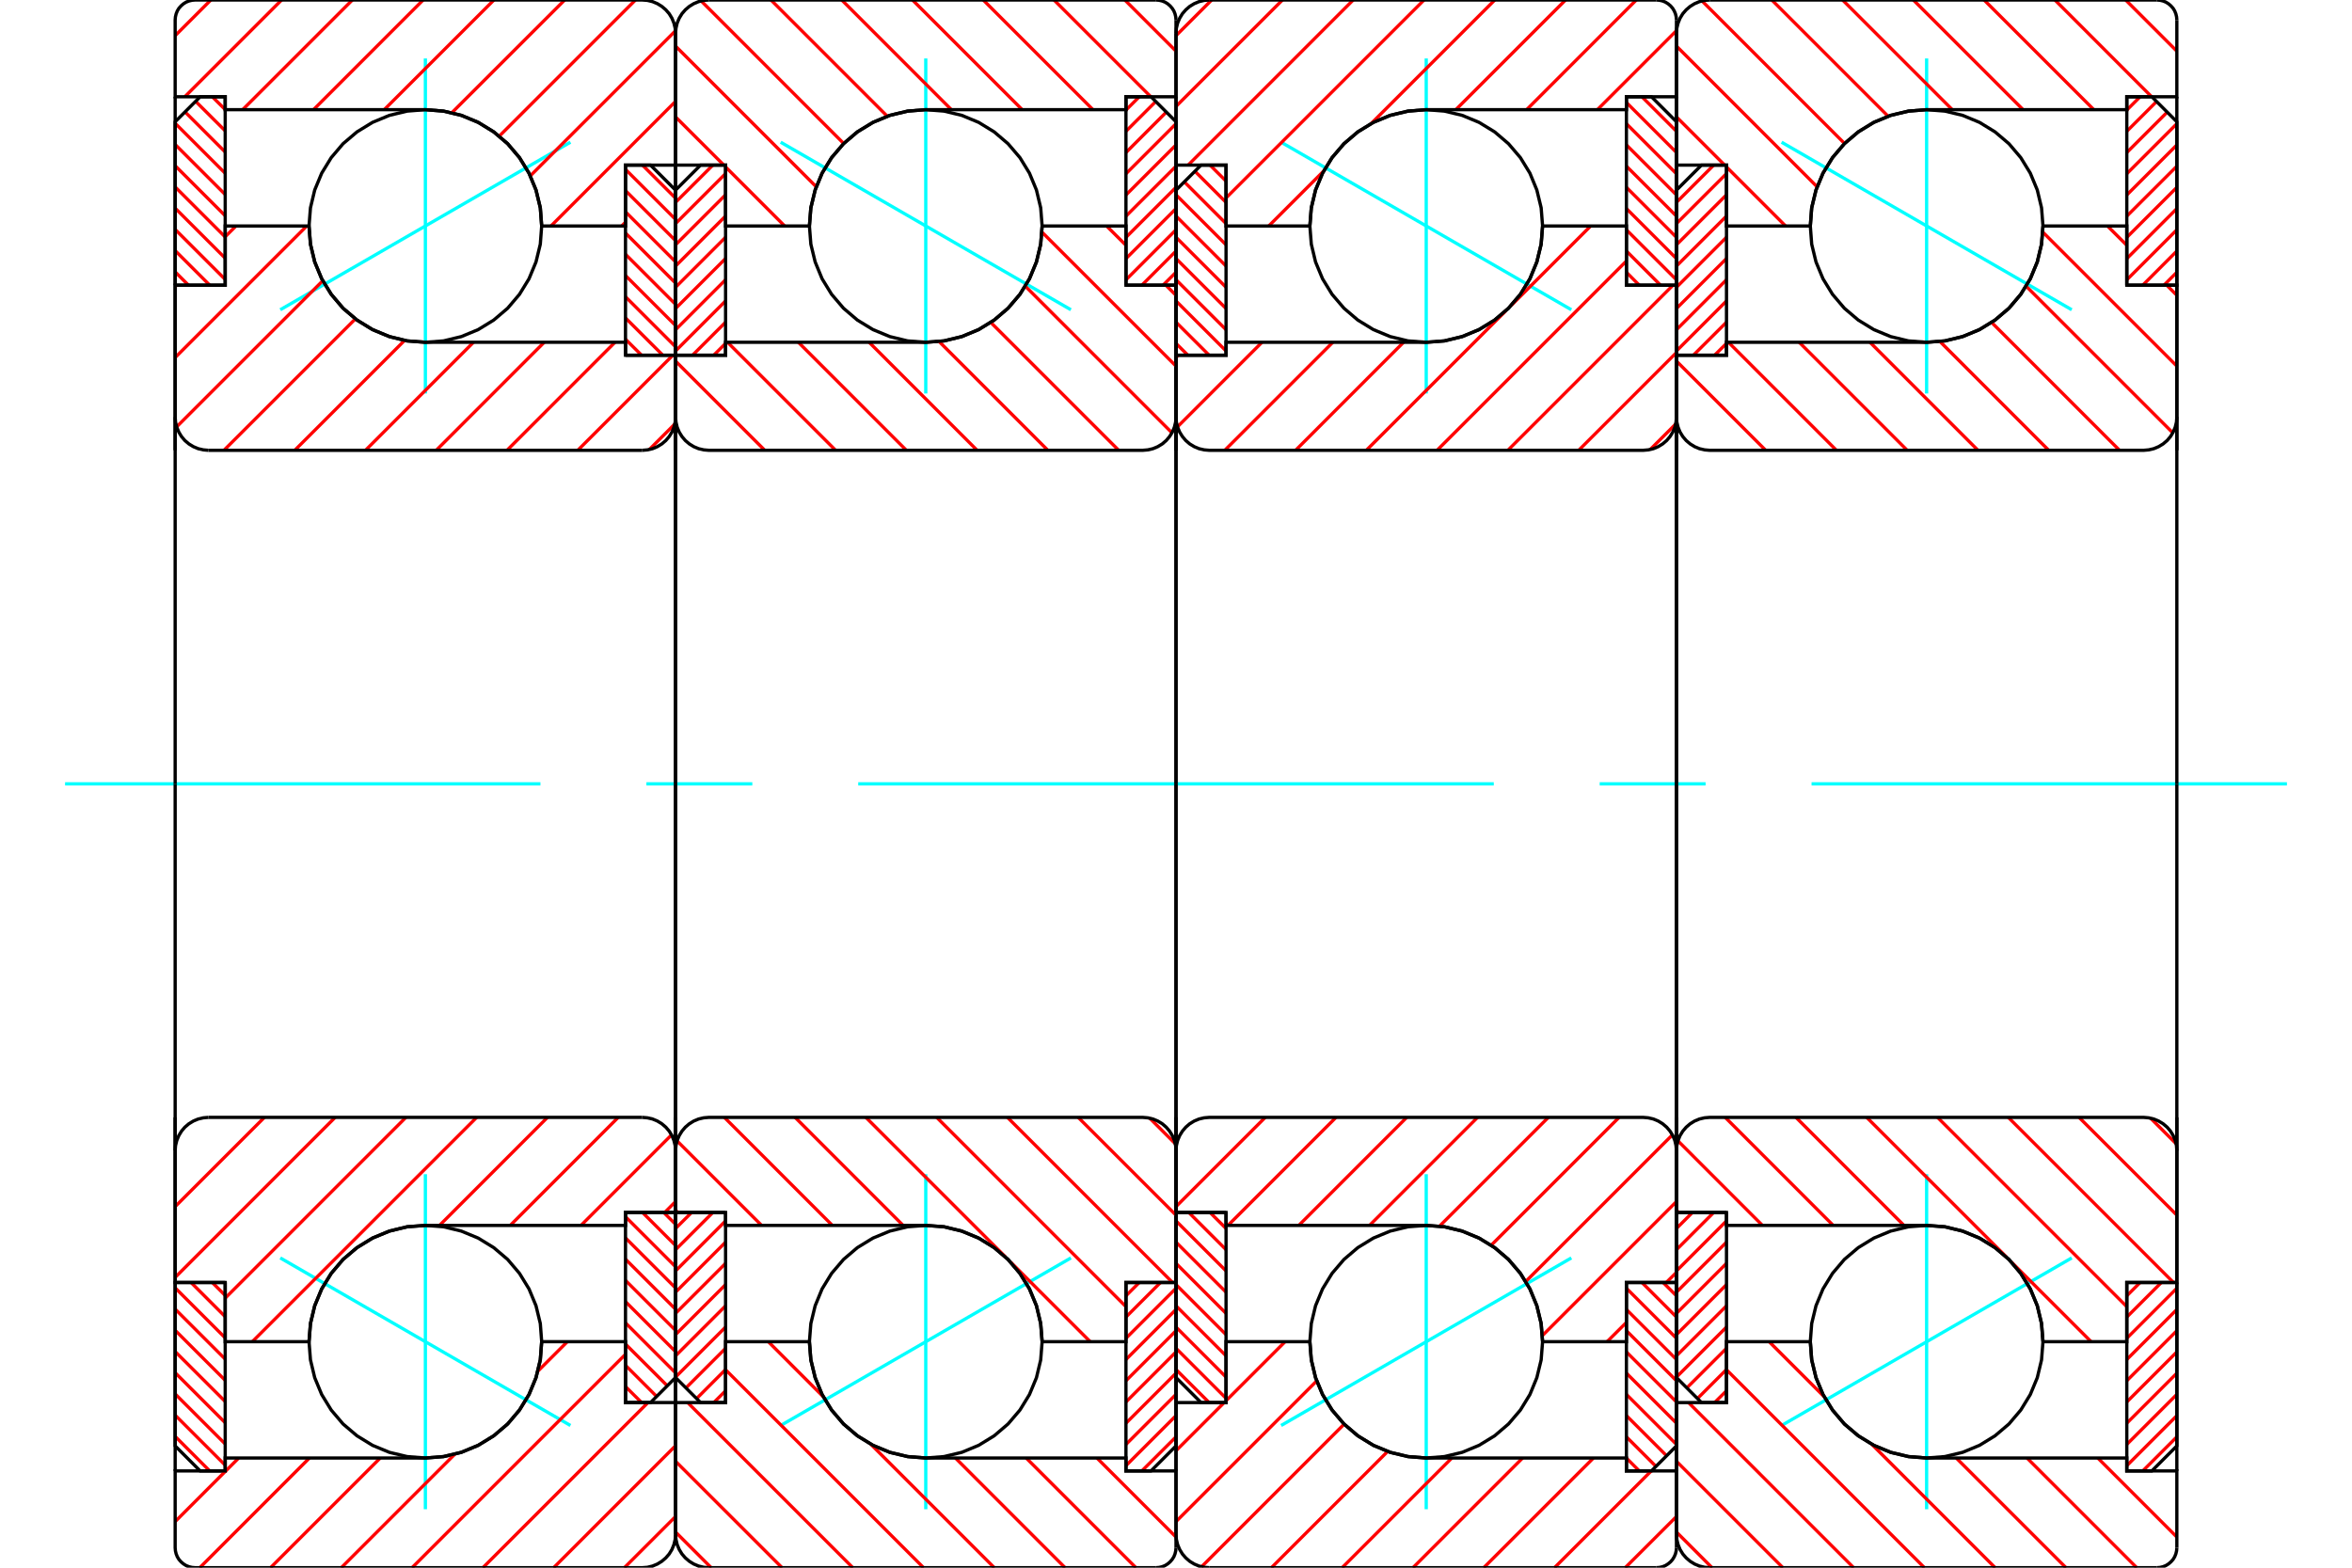 <?xml version="1.0" standalone="no"?>
<!DOCTYPE svg PUBLIC "-//W3C//DTD SVG 1.1//EN"
	"http://www.w3.org/Graphics/SVG/1.1/DTD/svg11.dtd">
<svg xmlns="http://www.w3.org/2000/svg" height="100%" width="100%" viewBox="0 0 36000 24000">
	<rect x="-1800" y="-1200" width="39600" height="26400" style="fill:#FFF"/>
	<g style="fill:none; fill-rule:evenodd" transform="matrix(1 0 0 1 0 0)">
		<g style="fill:none; stroke:#000; stroke-width:50; shape-rendering:geometricPrecision">
		</g>
		<g style="fill:none; stroke:#0FF; stroke-width:50; shape-rendering:geometricPrecision">
			<line x1="27269" y1="2177" x2="31710" y2="4742"/>
			<line x1="29489" y1="6024" x2="29489" y2="895"/>
			<line x1="29489" y1="23105" x2="29489" y2="17976"/>
			<line x1="31710" y1="19258" x2="27269" y2="21823"/>
		</g>
		<g style="fill:none; stroke:#F00; stroke-width:50; shape-rendering:geometricPrecision">
			<line x1="32553" y1="19838" x2="32757" y2="19634"/>
			<line x1="32553" y1="20163" x2="33082" y2="19634"/>
			<line x1="32553" y1="20488" x2="33319" y2="19722"/>
			<line x1="32553" y1="20813" x2="33319" y2="20047"/>
			<line x1="32553" y1="21138" x2="33319" y2="20372"/>
			<line x1="32553" y1="21463" x2="33319" y2="20697"/>
			<line x1="32553" y1="21788" x2="33319" y2="21022"/>
			<line x1="32553" y1="22113" x2="33319" y2="21347"/>
			<line x1="32553" y1="22438" x2="33319" y2="21672"/>
			<line x1="32797" y1="22519" x2="33319" y2="21997"/>
		</g>
		<g style="fill:none; stroke:#000; stroke-width:50; shape-rendering:geometricPrecision">
			<polyline points="33319,19634 33319,22136 32936,22519 32553,22519 32553,19634 33319,19634"/>
		</g>
		<g style="fill:none; stroke:#0FF; stroke-width:50; shape-rendering:geometricPrecision">
			<line x1="996" y1="12000" x2="8272" y2="12000"/>
			<line x1="9894" y1="12000" x2="11515" y2="12000"/>
			<line x1="13136" y1="12000" x2="22864" y2="12000"/>
			<line x1="24485" y1="12000" x2="26106" y2="12000"/>
			<line x1="27728" y1="12000" x2="35004" y2="12000"/>
		</g>
		<g style="fill:none; stroke:#F00; stroke-width:50; shape-rendering:geometricPrecision">
			<line x1="32553" y1="1685" x2="32757" y2="1481"/>
			<line x1="32553" y1="2010" x2="33009" y2="1554"/>
			<line x1="32553" y1="2335" x2="33172" y2="1716"/>
			<line x1="32553" y1="2660" x2="33319" y2="1894"/>
			<line x1="32553" y1="2985" x2="33319" y2="2219"/>
			<line x1="32553" y1="3309" x2="33319" y2="2544"/>
			<line x1="32553" y1="3634" x2="33319" y2="2868"/>
			<line x1="32553" y1="3959" x2="33319" y2="3193"/>
			<line x1="32553" y1="4284" x2="33319" y2="3518"/>
			<line x1="32797" y1="4366" x2="33319" y2="3843"/>
			<line x1="33122" y1="4366" x2="33319" y2="4168"/>
		</g>
		<g style="fill:none; stroke:#000; stroke-width:50; shape-rendering:geometricPrecision">
			<polyline points="32553,4366 32553,1481 32936,1481 33319,1864 33319,4366 32553,4366"/>
		</g>
		<g style="fill:none; stroke:#F00; stroke-width:50; shape-rendering:geometricPrecision">
			<line x1="26426" y1="5257" x2="26244" y2="5438"/>
			<line x1="26426" y1="4932" x2="25919" y2="5438"/>
			<line x1="26426" y1="4607" x2="25660" y2="5373"/>
			<line x1="26426" y1="4282" x2="25660" y2="5048"/>
			<line x1="26426" y1="3957" x2="25660" y2="4723"/>
			<line x1="26426" y1="3632" x2="25660" y2="4398"/>
			<line x1="26426" y1="3307" x2="25660" y2="4073"/>
			<line x1="26426" y1="2982" x2="25660" y2="3748"/>
			<line x1="26426" y1="2657" x2="25660" y2="3423"/>
			<line x1="26230" y1="2528" x2="25660" y2="3098"/>
		</g>
		<g style="fill:none; stroke:#000; stroke-width:50; shape-rendering:geometricPrecision">
			<polyline points="25660,5438 25660,2911 26043,2528 26426,2528 26426,5438 25660,5438"/>
		</g>
		<g style="fill:none; stroke:#F00; stroke-width:50; shape-rendering:geometricPrecision">
			<line x1="26426" y1="21291" x2="26244" y2="21472"/>
			<line x1="26426" y1="20966" x2="25981" y2="21411"/>
			<line x1="26426" y1="20641" x2="25818" y2="21248"/>
			<line x1="26426" y1="20316" x2="25660" y2="21082"/>
			<line x1="26426" y1="19991" x2="25660" y2="20757"/>
			<line x1="26426" y1="19666" x2="25660" y2="20432"/>
			<line x1="26426" y1="19341" x2="25660" y2="20107"/>
			<line x1="26426" y1="19016" x2="25660" y2="19782"/>
			<line x1="26426" y1="18691" x2="25660" y2="19457"/>
			<line x1="26230" y1="18562" x2="25660" y2="19132"/>
			<line x1="25905" y1="18562" x2="25660" y2="18807"/>
		</g>
		<g style="fill:none; stroke:#000; stroke-width:50; shape-rendering:geometricPrecision">
			<polyline points="26426,18562 26426,21472 26043,21472 25660,21089 25660,18562 26426,18562"/>
			<polyline points="31270,3460 31248,3181 31183,2909 31076,2651 30930,2413 30749,2200 30536,2019 30298,1873 30040,1766 29768,1701 29489,1679 29211,1701 28939,1766 28681,1873 28443,2019 28230,2200 28049,2413 27903,2651 27796,2909 27730,3181 27709,3460 27730,3738 27796,4010 27903,4268 28049,4506 28230,4719 28443,4900 28681,5046 28939,5153 29211,5219 29489,5240 29768,5219 30040,5153 30298,5046 30536,4900 30749,4719 30930,4506 31076,4268 31183,4010 31248,3738 31270,3460"/>
			<polyline points="31270,20540 31248,20262 31183,19990 31076,19732 30930,19494 30749,19281 30536,19100 30298,18954 30040,18847 29768,18781 29489,18760 29211,18781 28939,18847 28681,18954 28443,19100 28230,19281 28049,19494 27903,19732 27796,19990 27730,20262 27709,20540 27730,20819 27796,21091 27903,21349 28049,21587 28230,21800 28443,21981 28681,22127 28939,22234 29211,22299 29489,22321 29768,22299 30040,22234 30298,22127 30536,21981 30749,21800 30930,21587 31076,21349 31183,21091 31248,20819 31270,20540"/>
		</g>
		<g style="fill:none; stroke:#F00; stroke-width:50; shape-rendering:geometricPrecision">
			<line x1="32536" y1="0" x2="33319" y2="783"/>
			<line x1="31453" y1="0" x2="32933" y2="1481"/>
			<line x1="30369" y1="0" x2="32048" y2="1679"/>
			<line x1="29286" y1="0" x2="30965" y2="1679"/>
			<line x1="28203" y1="0" x2="29882" y2="1679"/>
			<line x1="27120" y1="0" x2="28900" y2="1780"/>
			<line x1="26051" y1="14" x2="28234" y2="2198"/>
			<line x1="25660" y1="706" x2="27813" y2="2860"/>
			<line x1="25660" y1="1790" x2="26398" y2="2528"/>
			<line x1="26426" y1="2556" x2="27330" y2="3460"/>
			<line x1="32109" y1="22321" x2="33319" y2="23531"/>
			<line x1="31026" y1="22321" x2="32705" y2="24000"/>
			<line x1="29943" y1="22321" x2="31622" y2="24000"/>
			<line x1="27079" y1="20540" x2="27921" y2="21382"/>
			<line x1="28648" y1="22109" x2="30538" y2="24000"/>
			<line x1="26426" y1="20970" x2="29455" y2="24000"/>
			<line x1="25844" y1="21472" x2="28372" y2="24000"/>
			<line x1="25660" y1="22371" x2="27289" y2="24000"/>
			<line x1="25660" y1="23454" x2="26205" y2="24000"/>
		</g>
		<g style="fill:none; stroke:#000; stroke-width:50; shape-rendering:geometricPrecision">
			<polyline points="25660,6894 25660,2528 25660,511"/>
			<polyline points="26170,0 26090,6 26012,25 25938,56 25870,98 25809,150 25757,210 25715,279 25685,353 25666,431 25660,511"/>
			<line x1="26170" y1="0" x2="33013" y2="0"/>
			<polyline points="33319,306 33315,258 33304,212 33286,167 33261,126 33229,90 33193,59 33152,33 33107,15 33061,4 33013,0"/>
			<polyline points="33319,306 33319,1481 32553,1481 32553,1679 29489,1679 29211,1701 28939,1766 28681,1873 28443,2019 28230,2200 28049,2413 27903,2651 27796,2909 27730,3181 27709,3460 26426,3460 26426,2528 25660,2528"/>
			<line x1="33319" y1="1481" x2="33319" y2="6894"/>
			<line x1="33319" y1="17106" x2="33319" y2="22519"/>
			<polyline points="25660,21472 26426,21472 26426,20540 27709,20540 27730,20819 27796,21091 27903,21349 28049,21587 28230,21800 28443,21981 28681,22127 28939,22234 29211,22299 29489,22321 32553,22321 32553,22519 33319,22519 33319,23694"/>
			<polyline points="33013,24000 33061,23996 33107,23985 33152,23967 33193,23941 33229,23910 33261,23874 33286,23833 33304,23788 33315,23742 33319,23694"/>
			<line x1="33013" y1="24000" x2="26170" y2="24000"/>
			<polyline points="25660,23489 25666,23569 25685,23647 25715,23721 25757,23790 25809,23850 25870,23902 25938,23944 26012,23975 26090,23994 26170,24000"/>
			<polyline points="25660,23489 25660,21472 25660,17106"/>
		</g>
		<g style="fill:none; stroke:#F00; stroke-width:50; shape-rendering:geometricPrecision">
			<line x1="32257" y1="3460" x2="32553" y2="3755"/>
			<line x1="33164" y1="4366" x2="33319" y2="4521"/>
			<line x1="31267" y1="3553" x2="33319" y2="5605"/>
			<line x1="31012" y1="4381" x2="33257" y2="6626"/>
			<line x1="30484" y1="4936" x2="32442" y2="6894"/>
			<line x1="29693" y1="5228" x2="31358" y2="6894"/>
			<line x1="28622" y1="5240" x2="30275" y2="6894"/>
			<line x1="27539" y1="5240" x2="29192" y2="6894"/>
			<line x1="26456" y1="5240" x2="28109" y2="6894"/>
			<line x1="25660" y1="5528" x2="27026" y2="6894"/>
			<line x1="32917" y1="17118" x2="33307" y2="17508"/>
			<line x1="31822" y1="17106" x2="33319" y2="18603"/>
			<line x1="30739" y1="17106" x2="33267" y2="19634"/>
			<line x1="29656" y1="17106" x2="32553" y2="20004"/>
			<line x1="28572" y1="17106" x2="30708" y2="19241"/>
			<line x1="30788" y1="19322" x2="32007" y2="20540"/>
			<line x1="27489" y1="17106" x2="29142" y2="18760"/>
			<line x1="26406" y1="17106" x2="28059" y2="18760"/>
			<line x1="25683" y1="17466" x2="26976" y2="18760"/>
			<line x1="25660" y1="18526" x2="25695" y2="18562"/>
		</g>
		<g style="fill:none; stroke:#000; stroke-width:50; shape-rendering:geometricPrecision">
			<line x1="25660" y1="12000" x2="25660" y2="5438"/>
			<polyline points="25660,6383 25666,6463 25685,6541 25715,6615 25757,6683 25809,6744 25870,6796 25938,6838 26012,6869 26090,6887 26170,6894 32809,6894 32888,6887 32966,6869 33040,6838 33109,6796 33170,6744 33222,6683 33263,6615 33294,6541 33313,6463 33319,6383 33319,4366 32553,4366 32553,3460 31270,3460"/>
			<polyline points="29489,5240 29768,5219 30040,5153 30298,5046 30536,4900 30749,4719 30930,4506 31076,4268 31183,4010 31248,3738 31270,3460"/>
			<polyline points="29489,5240 26426,5240 26426,5438 25660,5438"/>
			<line x1="33319" y1="12000" x2="33319" y2="6383"/>
			<line x1="33319" y1="17617" x2="33319" y2="12000"/>
			<polyline points="25660,18562 26426,18562 26426,18760 29489,18760"/>
			<polyline points="31270,20540 31248,20262 31183,19990 31076,19732 30930,19494 30749,19281 30536,19100 30298,18954 30040,18847 29768,18781 29489,18760"/>
			<polyline points="31270,20540 32553,20540 32553,19634 33319,19634 33319,17617 33313,17537 33294,17459 33263,17385 33222,17317 33170,17256 33109,17204 33040,17162 32966,17131 32888,17113 32809,17106 26170,17106 26090,17113 26012,17131 25938,17162 25870,17204 25809,17256 25757,17317 25715,17385 25685,17459 25666,17537 25660,17617"/>
			<line x1="25660" y1="18562" x2="25660" y2="12000"/>
		</g>
		<g style="fill:none; stroke:#0FF; stroke-width:50; shape-rendering:geometricPrecision">
			<line x1="19609" y1="2177" x2="24051" y2="4742"/>
			<line x1="21830" y1="6024" x2="21830" y2="895"/>
			<line x1="21830" y1="23105" x2="21830" y2="17976"/>
			<line x1="24051" y1="19258" x2="19609" y2="21823"/>
		</g>
		<g style="fill:none; stroke:#F00; stroke-width:50; shape-rendering:geometricPrecision">
			<line x1="25456" y1="19634" x2="25660" y2="19838"/>
			<line x1="25131" y1="19634" x2="25660" y2="20163"/>
			<line x1="24894" y1="19722" x2="25660" y2="20488"/>
			<line x1="24894" y1="20047" x2="25660" y2="20813"/>
			<line x1="24894" y1="20372" x2="25660" y2="21138"/>
			<line x1="24894" y1="20697" x2="25660" y2="21463"/>
			<line x1="24894" y1="21022" x2="25660" y2="21788"/>
			<line x1="24894" y1="21347" x2="25660" y2="22113"/>
			<line x1="24894" y1="21672" x2="25509" y2="22287"/>
			<line x1="24894" y1="21997" x2="25346" y2="22449"/>
			<line x1="24894" y1="22322" x2="25091" y2="22519"/>
		</g>
		<g style="fill:none; stroke:#000; stroke-width:50; shape-rendering:geometricPrecision">
			<polyline points="25660,19634 25660,22136 25277,22519 24894,22519 24894,19634 25660,19634"/>
		</g>
		<g style="fill:none; stroke:#F00; stroke-width:50; shape-rendering:geometricPrecision">
			<line x1="25131" y1="1481" x2="25660" y2="2010"/>
			<line x1="24894" y1="1569" x2="25660" y2="2335"/>
			<line x1="24894" y1="1894" x2="25660" y2="2660"/>
			<line x1="24894" y1="2219" x2="25660" y2="2985"/>
			<line x1="24894" y1="2544" x2="25660" y2="3309"/>
			<line x1="24894" y1="2868" x2="25660" y2="3634"/>
			<line x1="24894" y1="3193" x2="25660" y2="3959"/>
			<line x1="24894" y1="3518" x2="25660" y2="4284"/>
			<line x1="24894" y1="3843" x2="25416" y2="4366"/>
			<line x1="24894" y1="4168" x2="25091" y2="4366"/>
		</g>
		<g style="fill:none; stroke:#000; stroke-width:50; shape-rendering:geometricPrecision">
			<polyline points="24894,4366 24894,1481 25277,1481 25660,1864 25660,4366 24894,4366"/>
		</g>
		<g style="fill:none; stroke:#F00; stroke-width:50; shape-rendering:geometricPrecision">
			<line x1="18182" y1="5438" x2="18000" y2="5257"/>
			<line x1="18507" y1="5438" x2="18000" y2="4932"/>
			<line x1="18766" y1="5373" x2="18000" y2="4607"/>
			<line x1="18766" y1="5048" x2="18000" y2="4282"/>
			<line x1="18766" y1="4723" x2="18000" y2="3957"/>
			<line x1="18766" y1="4398" x2="18000" y2="3632"/>
			<line x1="18766" y1="4073" x2="18000" y2="3307"/>
			<line x1="18766" y1="3748" x2="18000" y2="2982"/>
			<line x1="18766" y1="3423" x2="18127" y2="2784"/>
			<line x1="18766" y1="3098" x2="18289" y2="2621"/>
			<line x1="18766" y1="2773" x2="18521" y2="2528"/>
		</g>
		<g style="fill:none; stroke:#000; stroke-width:50; shape-rendering:geometricPrecision">
			<polyline points="18000,5438 18000,2911 18383,2528 18766,2528 18766,5438 18000,5438"/>
		</g>
		<g style="fill:none; stroke:#F00; stroke-width:50; shape-rendering:geometricPrecision">
			<line x1="18507" y1="21472" x2="18000" y2="20966"/>
			<line x1="18766" y1="21407" x2="18000" y2="20641"/>
			<line x1="18766" y1="21082" x2="18000" y2="20316"/>
			<line x1="18766" y1="20757" x2="18000" y2="19991"/>
			<line x1="18766" y1="20432" x2="18000" y2="19666"/>
			<line x1="18766" y1="20107" x2="18000" y2="19341"/>
			<line x1="18766" y1="19782" x2="18000" y2="19016"/>
			<line x1="18766" y1="19457" x2="18000" y2="18691"/>
			<line x1="18766" y1="19132" x2="18196" y2="18562"/>
			<line x1="18766" y1="18807" x2="18521" y2="18562"/>
		</g>
		<g style="fill:none; stroke:#000; stroke-width:50; shape-rendering:geometricPrecision">
			<polyline points="18766,18562 18766,21472 18383,21472 18000,21089 18000,18562 18766,18562"/>
			<polyline points="23611,3460 23589,3181 23523,2909 23417,2651 23271,2413 23089,2200 22877,2019 22638,1873 22380,1766 22108,1701 21830,1679 21551,1701 21279,1766 21021,1873 20783,2019 20571,2200 20389,2413 20243,2651 20136,2909 20071,3181 20049,3460 20071,3738 20136,4010 20243,4268 20389,4506 20571,4719 20783,4900 21021,5046 21279,5153 21551,5219 21830,5240 22108,5219 22380,5153 22638,5046 22877,4900 23089,4719 23271,4506 23417,4268 23523,4010 23589,3738 23611,3460"/>
			<polyline points="23611,20540 23589,20262 23523,19990 23417,19732 23271,19494 23089,19281 22877,19100 22638,18954 22380,18847 22108,18781 21830,18760 21551,18781 21279,18847 21021,18954 20783,19100 20571,19281 20389,19494 20243,19732 20136,19990 20071,20262 20049,20540 20071,20819 20136,21091 20243,21349 20389,21587 20571,21800 20783,21981 21021,22127 21279,22234 21551,22299 21830,22321 22108,22299 22380,22234 22638,22127 22877,21981 23089,21800 23271,21587 23417,21349 23523,21091 23589,20819 23611,20540"/>
		</g>
		<g style="fill:none; stroke:#F00; stroke-width:50; shape-rendering:geometricPrecision">
			<line x1="25660" y1="23217" x2="24876" y2="24000"/>
			<line x1="25274" y1="22519" x2="23793" y2="24000"/>
			<line x1="24389" y1="22321" x2="22710" y2="24000"/>
			<line x1="23305" y1="22321" x2="21627" y2="24000"/>
			<line x1="22222" y1="22321" x2="20543" y2="24000"/>
			<line x1="21240" y1="22220" x2="19460" y2="24000"/>
			<line x1="20574" y1="21802" x2="18391" y2="23986"/>
			<line x1="20154" y1="21140" x2="18000" y2="23294"/>
			<line x1="19670" y1="20540" x2="18766" y2="21444"/>
			<line x1="18738" y1="21472" x2="18000" y2="22210"/>
			<line x1="25660" y1="469" x2="24450" y2="1679"/>
			<line x1="25045" y1="0" x2="23367" y2="1679"/>
			<line x1="23962" y1="0" x2="22283" y2="1679"/>
			<line x1="22879" y1="0" x2="20988" y2="1891"/>
			<line x1="20261" y1="2618" x2="19419" y2="3460"/>
			<line x1="21796" y1="0" x2="18766" y2="3030"/>
			<line x1="20712" y1="0" x2="18185" y2="2528"/>
			<line x1="19629" y1="0" x2="18000" y2="1629"/>
			<line x1="18546" y1="0" x2="18000" y2="546"/>
		</g>
		<g style="fill:none; stroke:#000; stroke-width:50; shape-rendering:geometricPrecision">
			<polyline points="18000,6894 18000,2528 18000,511"/>
			<polyline points="18511,0 18431,6 18353,25 18279,56 18210,98 18150,150 18098,210 18056,279 18025,353 18006,431 18000,511"/>
			<line x1="18511" y1="0" x2="25353" y2="0"/>
			<polyline points="25660,306 25656,258 25645,212 25626,167 25601,126 25570,90 25533,59 25492,33 25448,15 25401,4 25353,0"/>
			<polyline points="25660,306 25660,1481 24894,1481 24894,1679 21830,1679 21551,1701 21279,1766 21021,1873 20783,2019 20571,2200 20389,2413 20243,2651 20136,2909 20071,3181 20049,3460 18766,3460 18766,2528 18000,2528"/>
			<line x1="25660" y1="1481" x2="25660" y2="6894"/>
			<line x1="25660" y1="17106" x2="25660" y2="22519"/>
			<polyline points="18000,21472 18766,21472 18766,20540 20049,20540 20071,20819 20136,21091 20243,21349 20389,21587 20571,21800 20783,21981 21021,22127 21279,22234 21551,22299 21830,22321 24894,22321 24894,22519 25660,22519 25660,23694"/>
			<polyline points="25353,24000 25401,23996 25448,23985 25492,23967 25533,23941 25570,23910 25601,23874 25626,23833 25645,23788 25656,23742 25660,23694"/>
			<line x1="25353" y1="24000" x2="18511" y2="24000"/>
			<polyline points="18000,23489 18006,23569 18025,23647 18056,23721 18098,23790 18150,23850 18210,23902 18279,23944 18353,23975 18431,23994 18511,24000"/>
			<polyline points="18000,23489 18000,21472 18000,17106"/>
		</g>
		<g style="fill:none; stroke:#F00; stroke-width:50; shape-rendering:geometricPrecision">
			<line x1="25660" y1="19479" x2="25504" y2="19634"/>
			<line x1="24894" y1="20245" x2="24598" y2="20540"/>
			<line x1="25660" y1="18395" x2="23608" y2="20447"/>
			<line x1="25598" y1="17374" x2="23353" y2="19619"/>
			<line x1="24782" y1="17106" x2="22824" y2="19064"/>
			<line x1="23699" y1="17106" x2="22033" y2="18772"/>
			<line x1="22616" y1="17106" x2="20962" y2="18760"/>
			<line x1="21532" y1="17106" x2="19879" y2="18760"/>
			<line x1="20449" y1="17106" x2="18796" y2="18760"/>
			<line x1="19366" y1="17106" x2="18000" y2="18472"/>
			<line x1="25648" y1="6492" x2="25258" y2="6882"/>
			<line x1="25660" y1="5397" x2="24163" y2="6894"/>
			<line x1="25607" y1="4366" x2="23079" y2="6894"/>
			<line x1="24894" y1="3996" x2="21996" y2="6894"/>
			<line x1="24347" y1="3460" x2="23129" y2="4678"/>
			<line x1="23048" y1="4759" x2="20913" y2="6894"/>
			<line x1="21483" y1="5240" x2="19830" y2="6894"/>
			<line x1="20400" y1="5240" x2="18746" y2="6894"/>
			<line x1="19316" y1="5240" x2="18023" y2="6534"/>
			<line x1="18035" y1="5438" x2="18000" y2="5474"/>
		</g>
		<g style="fill:none; stroke:#000; stroke-width:50; shape-rendering:geometricPrecision">
			<line x1="18000" y1="12000" x2="18000" y2="5438"/>
			<polyline points="18000,6383 18006,6463 18025,6541 18056,6615 18098,6683 18150,6744 18210,6796 18279,6838 18353,6869 18431,6887 18511,6894 25149,6894 25229,6887 25307,6869 25381,6838 25449,6796 25510,6744 25562,6683 25604,6615 25635,6541 25653,6463 25660,6383 25660,4366 24894,4366 24894,3460 23611,3460"/>
			<polyline points="21830,5240 22108,5219 22380,5153 22638,5046 22877,4900 23089,4719 23271,4506 23417,4268 23523,4010 23589,3738 23611,3460"/>
			<polyline points="21830,5240 18766,5240 18766,5438 18000,5438"/>
			<line x1="25660" y1="12000" x2="25660" y2="6383"/>
			<line x1="25660" y1="17617" x2="25660" y2="12000"/>
			<polyline points="18000,18562 18766,18562 18766,18760 21830,18760"/>
			<polyline points="23611,20540 23589,20262 23523,19990 23417,19732 23271,19494 23089,19281 22877,19100 22638,18954 22380,18847 22108,18781 21830,18760"/>
			<polyline points="23611,20540 24894,20540 24894,19634 25660,19634 25660,17617 25653,17537 25635,17459 25604,17385 25562,17317 25510,17256 25449,17204 25381,17162 25307,17131 25229,17113 25149,17106 18511,17106 18431,17113 18353,17131 18279,17162 18210,17204 18150,17256 18098,17317 18056,17385 18025,17459 18006,17537 18000,17617"/>
			<line x1="18000" y1="18562" x2="18000" y2="12000"/>
		</g>
		<g style="fill:none; stroke:#0FF; stroke-width:50; shape-rendering:geometricPrecision">
			<line x1="11949" y1="2177" x2="16391" y2="4742"/>
			<line x1="14170" y1="6024" x2="14170" y2="895"/>
			<line x1="14170" y1="23105" x2="14170" y2="17976"/>
			<line x1="16391" y1="19258" x2="11949" y2="21823"/>
		</g>
		<g style="fill:none; stroke:#F00; stroke-width:50; shape-rendering:geometricPrecision">
			<line x1="17234" y1="19838" x2="17438" y2="19634"/>
			<line x1="17234" y1="20163" x2="17763" y2="19634"/>
			<line x1="17234" y1="20488" x2="18000" y2="19722"/>
			<line x1="17234" y1="20813" x2="18000" y2="20047"/>
			<line x1="17234" y1="21138" x2="18000" y2="20372"/>
			<line x1="17234" y1="21463" x2="18000" y2="20697"/>
			<line x1="17234" y1="21788" x2="18000" y2="21022"/>
			<line x1="17234" y1="22113" x2="18000" y2="21347"/>
			<line x1="17234" y1="22438" x2="18000" y2="21672"/>
			<line x1="17477" y1="22519" x2="18000" y2="21997"/>
		</g>
		<g style="fill:none; stroke:#000; stroke-width:50; shape-rendering:geometricPrecision">
			<polyline points="18000,19634 18000,22136 17617,22519 17234,22519 17234,19634 18000,19634"/>
		</g>
		<g style="fill:none; stroke:#F00; stroke-width:50; shape-rendering:geometricPrecision">
			<line x1="17234" y1="1685" x2="17438" y2="1481"/>
			<line x1="17234" y1="2010" x2="17690" y2="1554"/>
			<line x1="17234" y1="2335" x2="17852" y2="1716"/>
			<line x1="17234" y1="2660" x2="18000" y2="1894"/>
			<line x1="17234" y1="2985" x2="18000" y2="2219"/>
			<line x1="17234" y1="3309" x2="18000" y2="2544"/>
			<line x1="17234" y1="3634" x2="18000" y2="2868"/>
			<line x1="17234" y1="3959" x2="18000" y2="3193"/>
			<line x1="17234" y1="4284" x2="18000" y2="3518"/>
			<line x1="17477" y1="4366" x2="18000" y2="3843"/>
			<line x1="17802" y1="4366" x2="18000" y2="4168"/>
		</g>
		<g style="fill:none; stroke:#000; stroke-width:50; shape-rendering:geometricPrecision">
			<polyline points="17234,4366 17234,1481 17617,1481 18000,1864 18000,4366 17234,4366"/>
		</g>
		<g style="fill:none; stroke:#F00; stroke-width:50; shape-rendering:geometricPrecision">
			<line x1="11106" y1="5257" x2="10925" y2="5438"/>
			<line x1="11106" y1="4932" x2="10600" y2="5438"/>
			<line x1="11106" y1="4607" x2="10340" y2="5373"/>
			<line x1="11106" y1="4282" x2="10340" y2="5048"/>
			<line x1="11106" y1="3957" x2="10340" y2="4723"/>
			<line x1="11106" y1="3632" x2="10340" y2="4398"/>
			<line x1="11106" y1="3307" x2="10340" y2="4073"/>
			<line x1="11106" y1="2982" x2="10340" y2="3748"/>
			<line x1="11106" y1="2657" x2="10340" y2="3423"/>
			<line x1="10911" y1="2528" x2="10340" y2="3098"/>
		</g>
		<g style="fill:none; stroke:#000; stroke-width:50; shape-rendering:geometricPrecision">
			<polyline points="10340,5438 10340,2911 10723,2528 11106,2528 11106,5438 10340,5438"/>
		</g>
		<g style="fill:none; stroke:#F00; stroke-width:50; shape-rendering:geometricPrecision">
			<line x1="11106" y1="21291" x2="10925" y2="21472"/>
			<line x1="11106" y1="20966" x2="10662" y2="21411"/>
			<line x1="11106" y1="20641" x2="10499" y2="21248"/>
			<line x1="11106" y1="20316" x2="10340" y2="21082"/>
			<line x1="11106" y1="19991" x2="10340" y2="20757"/>
			<line x1="11106" y1="19666" x2="10340" y2="20432"/>
			<line x1="11106" y1="19341" x2="10340" y2="20107"/>
			<line x1="11106" y1="19016" x2="10340" y2="19782"/>
			<line x1="11106" y1="18691" x2="10340" y2="19457"/>
			<line x1="10911" y1="18562" x2="10340" y2="19132"/>
			<line x1="10586" y1="18562" x2="10340" y2="18807"/>
		</g>
		<g style="fill:none; stroke:#000; stroke-width:50; shape-rendering:geometricPrecision">
			<polyline points="11106,18562 11106,21472 10723,21472 10340,21089 10340,18562 11106,18562"/>
			<polyline points="15951,3460 15929,3181 15864,2909 15757,2651 15611,2413 15429,2200 15217,2019 14979,1873 14721,1766 14449,1701 14170,1679 13892,1701 13620,1766 13362,1873 13123,2019 12911,2200 12729,2413 12583,2651 12477,2909 12411,3181 12389,3460 12411,3738 12477,4010 12583,4268 12729,4506 12911,4719 13123,4900 13362,5046 13620,5153 13892,5219 14170,5240 14449,5219 14721,5153 14979,5046 15217,4900 15429,4719 15611,4506 15757,4268 15864,4010 15929,3738 15951,3460"/>
			<polyline points="15951,20540 15929,20262 15864,19990 15757,19732 15611,19494 15429,19281 15217,19100 14979,18954 14721,18847 14449,18781 14170,18760 13892,18781 13620,18847 13362,18954 13123,19100 12911,19281 12729,19494 12583,19732 12477,19990 12411,20262 12389,20540 12411,20819 12477,21091 12583,21349 12729,21587 12911,21800 13123,21981 13362,22127 13620,22234 13892,22299 14170,22321 14449,22299 14721,22234 14979,22127 15217,21981 15429,21800 15611,21587 15757,21349 15864,21091 15929,20819 15951,20540"/>
		</g>
		<g style="fill:none; stroke:#F00; stroke-width:50; shape-rendering:geometricPrecision">
			<line x1="17217" y1="0" x2="18000" y2="783"/>
			<line x1="16133" y1="0" x2="17614" y2="1481"/>
			<line x1="15050" y1="0" x2="16729" y2="1679"/>
			<line x1="13967" y1="0" x2="15646" y2="1679"/>
			<line x1="12884" y1="0" x2="14562" y2="1679"/>
			<line x1="11801" y1="0" x2="13581" y2="1780"/>
			<line x1="10732" y1="14" x2="12915" y2="2198"/>
			<line x1="10340" y1="706" x2="12494" y2="2860"/>
			<line x1="10340" y1="1790" x2="11079" y2="2528"/>
			<line x1="11106" y1="2556" x2="12010" y2="3460"/>
			<line x1="16790" y1="22321" x2="18000" y2="23531"/>
			<line x1="15707" y1="22321" x2="17386" y2="24000"/>
			<line x1="14624" y1="22321" x2="16302" y2="24000"/>
			<line x1="11760" y1="20540" x2="12601" y2="21382"/>
			<line x1="13328" y1="22109" x2="15219" y2="24000"/>
			<line x1="11106" y1="20970" x2="14136" y2="24000"/>
			<line x1="10525" y1="21472" x2="13053" y2="24000"/>
			<line x1="10340" y1="22371" x2="11970" y2="24000"/>
			<line x1="10340" y1="23454" x2="10886" y2="24000"/>
		</g>
		<g style="fill:none; stroke:#000; stroke-width:50; shape-rendering:geometricPrecision">
			<polyline points="10340,6894 10340,2528 10340,511"/>
			<polyline points="10851,0 10771,6 10693,25 10619,56 10551,98 10490,150 10438,210 10396,279 10365,353 10347,431 10340,511"/>
			<line x1="10851" y1="0" x2="17694" y2="0"/>
			<polyline points="18000,306 17996,258 17985,212 17967,167 17941,126 17910,90 17874,59 17833,33 17788,15 17742,4 17694,0"/>
			<polyline points="18000,306 18000,1481 17234,1481 17234,1679 14170,1679 13892,1701 13620,1766 13362,1873 13123,2019 12911,2200 12729,2413 12583,2651 12477,2909 12411,3181 12389,3460 11106,3460 11106,2528 10340,2528"/>
			<line x1="18000" y1="1481" x2="18000" y2="6894"/>
			<line x1="18000" y1="17106" x2="18000" y2="22519"/>
			<polyline points="10340,21472 11106,21472 11106,20540 12389,20540 12411,20819 12477,21091 12583,21349 12729,21587 12911,21800 13123,21981 13362,22127 13620,22234 13892,22299 14170,22321 17234,22321 17234,22519 18000,22519 18000,23694"/>
			<polyline points="17694,24000 17742,23996 17788,23985 17833,23967 17874,23941 17910,23910 17941,23874 17967,23833 17985,23788 17996,23742 18000,23694"/>
			<line x1="17694" y1="24000" x2="10851" y2="24000"/>
			<polyline points="10340,23489 10347,23569 10365,23647 10396,23721 10438,23790 10490,23850 10551,23902 10619,23944 10693,23975 10771,23994 10851,24000"/>
			<polyline points="10340,23489 10340,21472 10340,17106"/>
		</g>
		<g style="fill:none; stroke:#F00; stroke-width:50; shape-rendering:geometricPrecision">
			<line x1="16938" y1="3460" x2="17234" y2="3755"/>
			<line x1="17845" y1="4366" x2="18000" y2="4521"/>
			<line x1="15948" y1="3553" x2="18000" y2="5605"/>
			<line x1="15693" y1="4381" x2="17938" y2="6626"/>
			<line x1="15165" y1="4936" x2="17123" y2="6894"/>
			<line x1="14374" y1="5228" x2="16039" y2="6894"/>
			<line x1="13303" y1="5240" x2="14956" y2="6894"/>
			<line x1="12220" y1="5240" x2="13873" y2="6894"/>
			<line x1="11136" y1="5240" x2="12790" y2="6894"/>
			<line x1="10340" y1="5528" x2="11706" y2="6894"/>
			<line x1="17598" y1="17118" x2="17988" y2="17508"/>
			<line x1="16503" y1="17106" x2="18000" y2="18603"/>
			<line x1="15420" y1="17106" x2="17947" y2="19634"/>
			<line x1="14337" y1="17106" x2="17234" y2="20004"/>
			<line x1="13253" y1="17106" x2="15388" y2="19241"/>
			<line x1="15469" y1="19322" x2="16687" y2="20540"/>
			<line x1="12170" y1="17106" x2="13823" y2="18760"/>
			<line x1="11087" y1="17106" x2="12740" y2="18760"/>
			<line x1="10363" y1="17466" x2="11657" y2="18760"/>
			<line x1="10340" y1="18526" x2="10376" y2="18562"/>
		</g>
		<g style="fill:none; stroke:#000; stroke-width:50; shape-rendering:geometricPrecision">
			<line x1="10340" y1="12000" x2="10340" y2="5438"/>
			<polyline points="10340,6383 10347,6463 10365,6541 10396,6615 10438,6683 10490,6744 10551,6796 10619,6838 10693,6869 10771,6887 10851,6894 17489,6894 17569,6887 17647,6869 17721,6838 17790,6796 17850,6744 17902,6683 17944,6615 17975,6541 17994,6463 18000,6383 18000,4366 17234,4366 17234,3460 15951,3460"/>
			<polyline points="14170,5240 14449,5219 14721,5153 14979,5046 15217,4900 15429,4719 15611,4506 15757,4268 15864,4010 15929,3738 15951,3460"/>
			<polyline points="14170,5240 11106,5240 11106,5438 10340,5438"/>
			<line x1="18000" y1="12000" x2="18000" y2="6383"/>
			<line x1="18000" y1="17617" x2="18000" y2="12000"/>
			<polyline points="10340,18562 11106,18562 11106,18760 14170,18760"/>
			<polyline points="15951,20540 15929,20262 15864,19990 15757,19732 15611,19494 15429,19281 15217,19100 14979,18954 14721,18847 14449,18781 14170,18760"/>
			<polyline points="15951,20540 17234,20540 17234,19634 18000,19634 18000,17617 17994,17537 17975,17459 17944,17385 17902,17317 17850,17256 17790,17204 17721,17162 17647,17131 17569,17113 17489,17106 10851,17106 10771,17113 10693,17131 10619,17162 10551,17204 10490,17256 10438,17317 10396,17385 10365,17459 10347,17537 10340,17617"/>
			<line x1="10340" y1="18562" x2="10340" y2="12000"/>
		</g>
		<g style="fill:none; stroke:#0FF; stroke-width:50; shape-rendering:geometricPrecision">
			<line x1="8731" y1="2177" x2="4290" y2="4742"/>
			<line x1="6511" y1="6024" x2="6511" y2="895"/>
			<line x1="6511" y1="23105" x2="6511" y2="17976"/>
			<line x1="4290" y1="19258" x2="8731" y2="21823"/>
		</g>
		<g style="fill:none; stroke:#F00; stroke-width:50; shape-rendering:geometricPrecision">
			<line x1="2885" y1="4366" x2="2681" y2="4162"/>
			<line x1="3210" y1="4366" x2="2681" y2="3837"/>
			<line x1="3447" y1="4278" x2="2681" y2="3512"/>
			<line x1="3447" y1="3953" x2="2681" y2="3187"/>
			<line x1="3447" y1="3628" x2="2681" y2="2862"/>
			<line x1="3447" y1="3303" x2="2681" y2="2537"/>
			<line x1="3447" y1="2978" x2="2681" y2="2212"/>
			<line x1="3447" y1="2653" x2="2681" y2="1887"/>
			<line x1="3447" y1="2328" x2="2832" y2="1713"/>
			<line x1="3447" y1="2003" x2="2994" y2="1551"/>
			<line x1="3447" y1="1678" x2="3249" y2="1481"/>
		</g>
		<g style="fill:none; stroke:#000; stroke-width:50; shape-rendering:geometricPrecision">
			<polyline points="2681,4366 2681,1864 3064,1481 3447,1481 3447,4366 2681,4366"/>
		</g>
		<g style="fill:none; stroke:#F00; stroke-width:50; shape-rendering:geometricPrecision">
			<line x1="3210" y1="22519" x2="2681" y2="21990"/>
			<line x1="3447" y1="22431" x2="2681" y2="21665"/>
			<line x1="3447" y1="22106" x2="2681" y2="21340"/>
			<line x1="3447" y1="21781" x2="2681" y2="21015"/>
			<line x1="3447" y1="21456" x2="2681" y2="20691"/>
			<line x1="3447" y1="21132" x2="2681" y2="20366"/>
			<line x1="3447" y1="20807" x2="2681" y2="20041"/>
			<line x1="3447" y1="20482" x2="2681" y2="19716"/>
			<line x1="3447" y1="20157" x2="2924" y2="19634"/>
			<line x1="3447" y1="19832" x2="3249" y2="19634"/>
		</g>
		<g style="fill:none; stroke:#000; stroke-width:50; shape-rendering:geometricPrecision">
			<polyline points="3447,19634 3447,22519 3064,22519 2681,22136 2681,19634 3447,19634"/>
		</g>
		<g style="fill:none; stroke:#F00; stroke-width:50; shape-rendering:geometricPrecision">
			<line x1="10159" y1="18562" x2="10340" y2="18743"/>
			<line x1="9834" y1="18562" x2="10340" y2="19068"/>
			<line x1="9574" y1="18627" x2="10340" y2="19393"/>
			<line x1="9574" y1="18952" x2="10340" y2="19718"/>
			<line x1="9574" y1="19277" x2="10340" y2="20043"/>
			<line x1="9574" y1="19602" x2="10340" y2="20368"/>
			<line x1="9574" y1="19927" x2="10340" y2="20693"/>
			<line x1="9574" y1="20252" x2="10340" y2="21018"/>
			<line x1="9574" y1="20577" x2="10214" y2="21216"/>
			<line x1="9574" y1="20902" x2="10051" y2="21379"/>
			<line x1="9574" y1="21227" x2="9820" y2="21472"/>
		</g>
		<g style="fill:none; stroke:#000; stroke-width:50; shape-rendering:geometricPrecision">
			<polyline points="10340,18562 10340,21089 9957,21472 9574,21472 9574,18562 10340,18562"/>
		</g>
		<g style="fill:none; stroke:#F00; stroke-width:50; shape-rendering:geometricPrecision">
			<line x1="9834" y1="2528" x2="10340" y2="3034"/>
			<line x1="9574" y1="2593" x2="10340" y2="3359"/>
			<line x1="9574" y1="2918" x2="10340" y2="3684"/>
			<line x1="9574" y1="3243" x2="10340" y2="4009"/>
			<line x1="9574" y1="3568" x2="10340" y2="4334"/>
			<line x1="9574" y1="3893" x2="10340" y2="4659"/>
			<line x1="9574" y1="4218" x2="10340" y2="4984"/>
			<line x1="9574" y1="4543" x2="10340" y2="5309"/>
			<line x1="9574" y1="4868" x2="10145" y2="5438"/>
			<line x1="9574" y1="5193" x2="9820" y2="5438"/>
		</g>
		<g style="fill:none; stroke:#000; stroke-width:50; shape-rendering:geometricPrecision">
			<polyline points="9574,5438 9574,2528 9957,2528 10340,2911 10340,5438 9574,5438"/>
			<polyline points="8291,3460 8270,3181 8204,2909 8097,2651 7951,2413 7770,2200 7557,2019 7319,1873 7061,1766 6789,1701 6511,1679 6232,1701 5960,1766 5702,1873 5464,2019 5251,2200 5070,2413 4924,2651 4817,2909 4752,3181 4730,3460 4752,3738 4817,4010 4924,4268 5070,4506 5251,4719 5464,4900 5702,5046 5960,5153 6232,5219 6511,5240 6789,5219 7061,5153 7319,5046 7557,4900 7770,4719 7951,4506 8097,4268 8204,4010 8270,3738 8291,3460"/>
			<polyline points="8291,20540 8270,20262 8204,19990 8097,19732 7951,19494 7770,19281 7557,19100 7319,18954 7061,18847 6789,18781 6511,18760 6232,18781 5960,18847 5702,18954 5464,19100 5251,19281 5070,19494 4924,19732 4817,19990 4752,20262 4730,20540 4752,20819 4817,21091 4924,21349 5070,21587 5251,21800 5464,21981 5702,22127 5960,22234 6232,22299 6511,22321 6789,22299 7061,22234 7319,22127 7557,21981 7770,21800 7951,21587 8097,21349 8204,21091 8270,20819 8291,20540"/>
		</g>
		<g style="fill:none; stroke:#F00; stroke-width:50; shape-rendering:geometricPrecision">
			<line x1="10340" y1="23217" x2="9557" y2="24000"/>
			<line x1="10340" y1="22133" x2="8474" y2="24000"/>
			<line x1="9918" y1="21472" x2="7391" y2="24000"/>
			<line x1="9574" y1="20733" x2="6307" y2="24000"/>
			<line x1="8684" y1="20540" x2="8233" y2="20991"/>
			<line x1="6961" y1="22263" x2="5224" y2="24000"/>
			<line x1="5820" y1="22321" x2="4141" y2="24000"/>
			<line x1="4736" y1="22321" x2="3058" y2="24000"/>
			<line x1="3653" y1="22321" x2="2681" y2="23294"/>
			<line x1="9574" y1="3401" x2="9516" y2="3460"/>
			<line x1="10340" y1="1552" x2="8433" y2="3460"/>
			<line x1="10339" y1="471" x2="8117" y2="2692"/>
			<line x1="9726" y1="0" x2="7642" y2="2084"/>
			<line x1="8643" y1="0" x2="6916" y2="1726"/>
			<line x1="7560" y1="0" x2="5881" y2="1679"/>
			<line x1="6476" y1="0" x2="4798" y2="1679"/>
			<line x1="5393" y1="0" x2="3714" y2="1679"/>
			<line x1="4310" y1="0" x2="2829" y2="1481"/>
			<line x1="3227" y1="0" x2="2681" y2="546"/>
		</g>
		<g style="fill:none; stroke:#000; stroke-width:50; shape-rendering:geometricPrecision">
			<polyline points="10340,6894 10340,2528 10340,511 10334,431 10315,353 10285,279 10243,210 10191,150 10130,98 10062,56 9988,25 9910,6 9830,0 2987,0 2939,4 2893,15 2848,33 2807,59 2771,90 2739,126 2714,167 2696,212 2685,258 2681,306 2681,1481 3447,1481 3447,1679 6511,1679"/>
			<polyline points="8291,3460 8270,3181 8204,2909 8097,2651 7951,2413 7770,2200 7557,2019 7319,1873 7061,1766 6789,1701 6511,1679"/>
			<polyline points="8291,3460 9574,3460 9574,2528 10340,2528"/>
			<line x1="2681" y1="1481" x2="2681" y2="6894"/>
			<line x1="2681" y1="17106" x2="2681" y2="22519"/>
			<polyline points="10340,21472 9574,21472 9574,20540 8291,20540"/>
			<polyline points="6511,22321 6789,22299 7061,22234 7319,22127 7557,21981 7770,21800 7951,21587 8097,21349 8204,21091 8270,20819 8291,20540"/>
			<polyline points="6511,22321 3447,22321 3447,22519 2681,22519 2681,23694 2685,23742 2696,23788 2714,23833 2739,23874 2771,23910 2807,23941 2848,23967 2893,23985 2939,23996 2987,24000 9830,24000 9910,23994 9988,23975 10062,23944 10130,23902 10191,23850 10243,23790 10285,23721 10315,23647 10334,23569 10340,23489 10340,21472 10340,17106"/>
		</g>
		<g style="fill:none; stroke:#F00; stroke-width:50; shape-rendering:geometricPrecision">
			<line x1="10340" y1="18395" x2="10174" y2="18562"/>
			<line x1="10279" y1="17374" x2="8893" y2="18760"/>
			<line x1="9463" y1="17106" x2="7810" y2="18760"/>
			<line x1="8380" y1="17106" x2="6727" y2="18760"/>
			<line x1="7296" y1="17106" x2="3862" y2="20540"/>
			<line x1="6213" y1="17106" x2="3447" y2="19873"/>
			<line x1="5130" y1="17106" x2="2681" y2="19556"/>
			<line x1="4047" y1="17106" x2="2681" y2="18472"/>
			<line x1="10328" y1="6492" x2="9939" y2="6882"/>
			<line x1="10299" y1="5438" x2="8843" y2="6894"/>
			<line x1="9413" y1="5240" x2="7760" y2="6894"/>
			<line x1="8330" y1="5240" x2="6677" y2="6894"/>
			<line x1="7247" y1="5240" x2="5594" y2="6894"/>
			<line x1="6193" y1="5211" x2="4511" y2="6894"/>
			<line x1="5440" y1="4881" x2="3427" y2="6894"/>
			<line x1="4940" y1="4298" x2="2704" y2="6534"/>
			<line x1="4695" y1="3460" x2="2681" y2="5474"/>
			<line x1="3612" y1="3460" x2="3447" y2="3624"/>
			<line x1="2705" y1="4366" x2="2681" y2="4390"/>
		</g>
		<g style="fill:none; stroke:#000; stroke-width:50; shape-rendering:geometricPrecision">
			<line x1="10340" y1="12000" x2="10340" y2="5438"/>
			<polyline points="9830,6894 9910,6887 9988,6869 10062,6838 10130,6796 10191,6744 10243,6683 10285,6615 10315,6541 10334,6463 10340,6383"/>
			<line x1="9830" y1="6894" x2="3191" y2="6894"/>
			<polyline points="2681,6383 2687,6463 2706,6541 2737,6615 2778,6683 2830,6744 2891,6796 2960,6838 3034,6869 3112,6887 3191,6894"/>
			<polyline points="2681,6383 2681,4366 3447,4366 3447,3460 4730,3460 4752,3738 4817,4010 4924,4268 5070,4506 5251,4719 5464,4900 5702,5046 5960,5153 6232,5219 6511,5240 9574,5240 9574,5438 10340,5438"/>
			<line x1="2681" y1="12000" x2="2681" y2="6383"/>
			<line x1="2681" y1="17617" x2="2681" y2="12000"/>
			<polyline points="10340,18562 9574,18562 9574,18760 6511,18760 6232,18781 5960,18847 5702,18954 5464,19100 5251,19281 5070,19494 4924,19732 4817,19990 4752,20262 4730,20540 3447,20540 3447,19634 2681,19634 2681,17617"/>
			<polyline points="3191,17106 3112,17113 3034,17131 2960,17162 2891,17204 2830,17256 2778,17317 2737,17385 2706,17459 2687,17537 2681,17617"/>
			<line x1="3191" y1="17106" x2="9830" y2="17106"/>
			<polyline points="10340,17617 10334,17537 10315,17459 10285,17385 10243,17317 10191,17256 10130,17204 10062,17162 9988,17131 9910,17113 9830,17106"/>
			<line x1="10340" y1="18562" x2="10340" y2="12000"/>
		</g>
	</g>
</svg>
